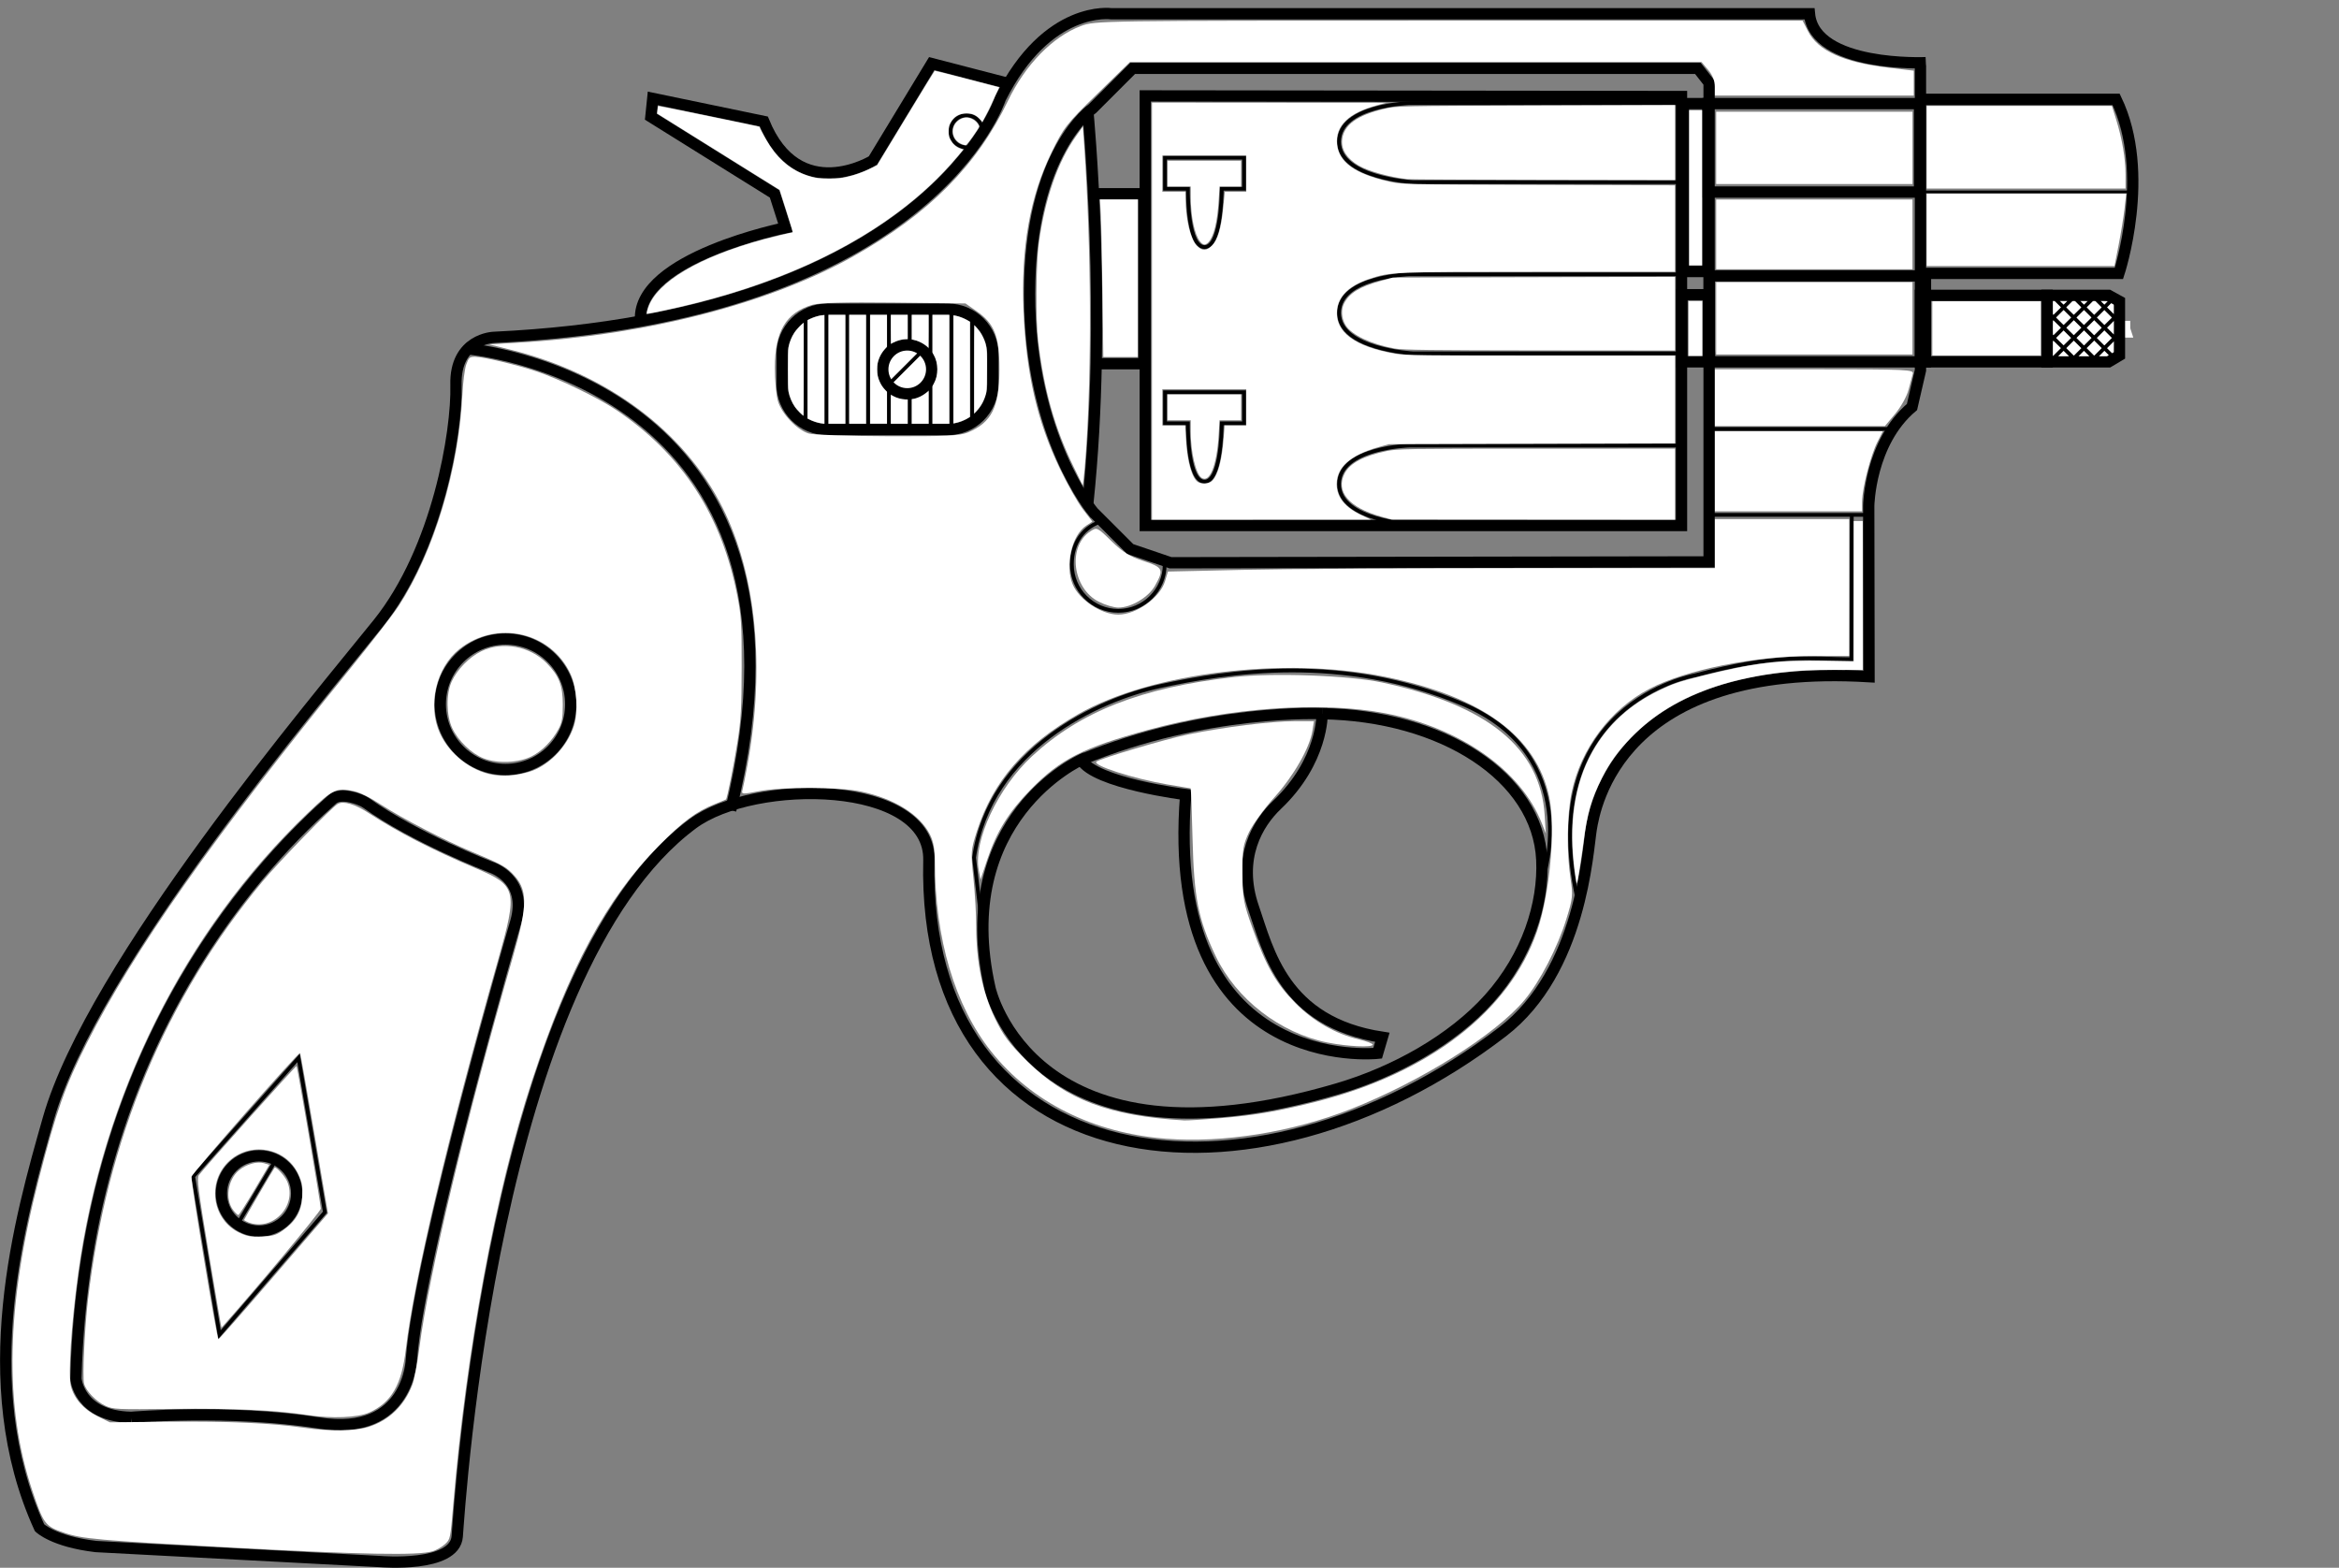 <?xml version="1.0" encoding="UTF-8" standalone="no"?>
<svg
   version="1.1"
   x="0px"
   y="0px"
   width="621.554"
   height="416.626"
   viewBox="0 0 621.554 416.626"
   enable-background="new 0 0 773.953 647.871"
   xml:space="preserve"
   id="svg139"
   sodipodi:docname="weapon_swm12 - Copy.svg"
   inkscape:version="1.2.2 (732a01da63, 2022-12-09)"
   xmlns:inkscape="http://www.inkscape.org/namespaces/inkscape"
   xmlns:sodipodi="http://sodipodi.sourceforge.net/DTD/sodipodi-0.dtd"
   xmlns="http://www.w3.org/2000/svg"
   xmlns:svg="http://www.w3.org/2000/svg"
   xmlns:rdf="http://www.w3.org/1999/02/22-rdf-syntax-ns#"
   xmlns:cc="http://creativecommons.org/ns#"
   xmlns:dc="http://purl.org/dc/elements/1.1/"><rect x="0" y="0" width="621.554" height="416.626" fill="#808080" stroke="none"/><defs
   id="defs143" /><sodipodi:namedview
   pagecolor="#ffffff"
   bordercolor="#666666"
   borderopacity="1"
   objecttolerance="10"
   gridtolerance="10"
   guidetolerance="10"
   inkscape:pageopacity="0"
   inkscape:pageshadow="2"
   inkscape:window-width="1920"
   inkscape:window-height="1009"
   id="namedview141"
   showgrid="false"
   inkscape:zoom="0.72854011"
   inkscape:cx="197.65556"
   inkscape:cy="197.65556"
   inkscape:window-x="-8"
   inkscape:window-y="-8"
   inkscape:window-maximized="1"
   inkscape:current-layer="svg139"
   inkscape:document-rotation="0"
   inkscape:pagecheckerboard="true"
   inkscape:showpageshadow="2"
   inkscape:deskcolor="#d1d1d1" />
<g
   id="Layer_1"
   transform="matrix(-1,0,0,1,663.391,-108.14)">
	<g
   id="g135">
		<g
   id="g125">
			<g
   id="g99">
				<path
   style="opacity:1;fill:none;stroke:#000000;stroke-width:3;stroke-miterlimit:10"
   inkscape:connector-curvature="0"
   id="path2"
   d="m 152.556,180.794 h -52.239 c 0,0 -8.75,-26.5 0.75,-46.25 h 51.09 m -0.529,-9.75 c 0,0 29.595,1.334 30.929,-13 h 185.5 c 0,0 17,-2.5 29.5,22.5 0,0 18.666,58.002 134.666,63.502 0,0 10.334,0.332 10,12.666 -0.334,12.334 4.865,43.665 20.666,63.334 16.334,20.332 76,90.666 87.668,131.666 7.436,26.135 20,70 2.332,108.666 0,0 -3.666,3.666 -15,5 l -75.666,4 c 0,0 -19.668,1.668 -20.334,-6.666 -0.666,-8.334 -9.332,-149.918 -62.582,-189.418 -16.379,-12.148 -63.259,-11.779 -62.75,9.75 2,85 -85.5,97 -152.5,45.5 -20.911,-16.072 -22.544,-48 -23.5,-53.75 -1,-6 -7.5,-44.582 -73.834,-40.582 l 0.084,-45.418 c 0,0 -0.25,-16.75 -11.5,-26.25 l -2.25,-9.75 v -81.082"
   stroke-miterlimit="10"
   sodipodi:nodetypes="cccccccccscccccsccccccccc" />
				
				<path
   style="fill:none;stroke:#000000;stroke-width:3;stroke-miterlimit:10;opacity:1"
   inkscape:connector-curvature="0"
   id="path6"
   d="m 539.556,200.794 c 0,0 -98.668,7.666 -70.334,122.666"
   stroke-miterlimit="10" />
				<polygon
   style="fill:none;stroke:#000000;stroke-miterlimit:10;opacity:1"
   id="polygon8"
   points="612.056,420.794 584.056,389.294 577.056,430.294 605.056,462.794 "
   stroke-miterlimit="10" />
				<circle
   style="fill:none;stroke:#000000;stroke-width:3;stroke-miterlimit:10;opacity:1"
   id="circle10"
   r="10"
   cy="425.294"
   cx="594.556"
   stroke-miterlimit="10" />
				<line
   style="fill:none;stroke:#000000;stroke-miterlimit:10;opacity:1"
   id="line12"
   y2="433.023"
   x2="600.011"
   y1="416.205"
   x1="590.011"
   stroke-miterlimit="10" />
				<circle
   style="fill:none;stroke:#000000;stroke-width:3;stroke-miterlimit:10;opacity:1"
   id="circle14"
   r="17.333"
   cy="295.294"
   cx="529.055"
   stroke-miterlimit="10" />
				<path
   style="fill:none;stroke:#000000;stroke-width:3;stroke-miterlimit:10;opacity:1"
   inkscape:connector-curvature="0"
   id="path16"
   d="m 628.556,484.794 c 14,-0.334 14.666,-10.334 14.666,-10.334 -2.334,-90.666 -51.693,-139.273 -68.166,-153.916 -2.25,-2 -7.566,-0.033 -9,1 -12.699,9.152 -33,17 -33,17 0,0 -10,3 -6.75,14.5 0,0 25.5,87.25 27.75,116.25 0,0 0.5,20.75 24.5,17 24,-3.75 50,-1.5 50,-1.5 z"
   stroke-miterlimit="10" />
				<path
   style="fill:none;stroke:#000000;stroke-width:3;stroke-miterlimit:10;opacity:1"
   inkscape:connector-curvature="0"
   id="path18"
   d="m 312.056,297.794 c 0,0 -0.332,12.547 12,24.25 5.068,4.813 10.773,14.123 6.25,27.25 -3.962,11.49 -8,30.5 -34.25,34.5 l 1.25,4.25 c 0,0 57,6.25 51,-68.75 0,0 24.25,-3 27.75,-9.25 0,0 34.5,15.5 24.25,60.75 0,0 -11.07,50.672 -92.416,26.668 -15.186,-4.482 -30.438,-13.006 -40.21,-23.918 -10.168,-11.354 -14.54,-25.236 -14,-36.875 1.026,-22.111 26.391,-38.382 58.376,-38.875 z"
   stroke-miterlimit="10" />
				<path
   style="fill:none;stroke:#000000;stroke-width:3;stroke-miterlimit:10;opacity:1"
   inkscape:connector-curvature="0"
   id="path20"
   d="m 395.056,130.419 20.75,-5.375 15.624,25.75 c 0,0 19.75,12.25 29,-10.375 l 29.5,-6.125 0.5,4.875 -32.874,20.5 -2.876,9 c 0,0 39.25,7.875 38.5,24.375"
   stroke-miterlimit="10" />
				<path
   style="fill:none;stroke:#000000;stroke-width:3;stroke-miterlimit:10;opacity:1"
   inkscape:connector-curvature="0"
   id="path22"
   d="m 372.846,244.253 -9.79,9.791 -10.729,3.646 -143.104,-0.229 V 130.128 l 3,-3.834 H 362.39 l 10.701,10.701 c 0,0 16.715,11.299 16.715,49.299 0,38 -16.96,57.959 -16.96,57.959 z"
   stroke-miterlimit="10" />
				<path
   style="fill:none;stroke:#000000;stroke-width:3;stroke-miterlimit:10;opacity:1"
   inkscape:connector-curvature="0"
   id="path24"
   d="M 366.39,142.794"
   stroke-miterlimit="10" />
				<polygon
   style="fill:none;stroke:#000000;stroke-width:3;stroke-miterlimit:10;opacity:1"
   id="polygon26"
   points="359.056,133.628 216.556,133.792 216.556,247.794 359.056,247.794 "
   stroke-miterlimit="10" />
				<line
   style="opacity:1;fill:none;stroke:#000000;stroke-width:0.704;stroke-miterlimit:10"
   id="line28"
   y2="135.669"
   x2="152.806"
   y1="135.669"
   x1="100.856"
   stroke-miterlimit="10" />
				<path
   style="fill:none;stroke:#000000;stroke-miterlimit:10;opacity:1"
   inkscape:connector-curvature="0"
   id="path30"
   d="M 151.722,181.462"
   stroke-miterlimit="10" />
				<path
   style="fill:none;stroke:#000000;stroke-miterlimit:10;opacity:1"
   inkscape:connector-curvature="0"
   id="path32"
   d="M 47.89,181.462"
   stroke-miterlimit="10" />
				
				<path
   style="fill:none;stroke:#000000;stroke-width:3;stroke-miterlimit:10;opacity:1"
   inkscape:connector-curvature="0"
   id="path36"
   d="m 455.556,210.294 c 0,6.627 -5.374,12 -12,12 h -32 c -6.628,0 -12,-5.373 -12,-12 v -8 c 0,-6.627 5.372,-12 12,-12 h 32 c 6.626,0 12,5.373 12,12 z"
   stroke-miterlimit="10" />
				<line
   style="fill:none;stroke:#000000;stroke-miterlimit:10;opacity:1"
   id="line38"
   y2="220.462"
   x2="405.056"
   y1="191.796"
   x1="405.056"
   stroke-miterlimit="10" />
				<line
   style="fill:none;stroke:#000000;stroke-miterlimit:10;opacity:1"
   id="line40"
   y2="221.294"
   x2="410.587"
   y1="191.046"
   x1="410.587"
   stroke-miterlimit="10" />
				
					<line
   style="fill:none;stroke:#000000;stroke-miterlimit:10;opacity:1"
   y2="221.294"
   x2="416.118"
   y1="191.046"
   x1="416.118"
   stroke-miterlimit="10"
   id="XMLID_14_" />
				
					<line
   style="fill:none;stroke:#000000;stroke-miterlimit:10;opacity:1"
   y2="221.294"
   x2="421.649"
   y1="191.046"
   x1="421.649"
   stroke-miterlimit="10"
   id="XMLID_13_" />
				<line
   style="fill:none;stroke:#000000;stroke-miterlimit:10;opacity:1"
   y2="221.294"
   x2="427.18"
   y1="191.046"
   x1="427.18"
   stroke-miterlimit="10"
   id="XMLID_12_" />
				
					<line
   style="fill:none;stroke:#000000;stroke-miterlimit:10;opacity:1"
   y2="221.294"
   x2="432.711"
   y1="191.046"
   x1="432.711"
   stroke-miterlimit="10"
   id="XMLID_11_" />
				
					<line
   style="fill:none;stroke:#000000;stroke-miterlimit:10;opacity:1"
   y2="221.294"
   x2="438.242"
   y1="191.046"
   x1="438.242"
   stroke-miterlimit="10"
   id="XMLID_10_" />
				
					<line
   style="fill:none;stroke:#000000;stroke-miterlimit:10;opacity:1"
   y2="221.294"
   x2="443.774"
   y1="191.046"
   x1="443.774"
   stroke-miterlimit="10"
   id="XMLID_9_" />
				
					<line
   style="fill:none;stroke:#000000;stroke-miterlimit:10;opacity:1"
   y2="221.294"
   x2="449.306"
   y1="191.046"
   x1="449.306"
   stroke-miterlimit="10"
   id="XMLID_8_" />
				<circle
   style="fill:#ffffff;stroke:#000000;stroke-width:3;stroke-miterlimit:10;opacity:1"
   id="circle49"
   r="6.5"
   cy="206.294"
   cx="422.306"
   stroke-miterlimit="10" />
				<line
   style="fill:none;stroke:#000000;stroke-miterlimit:10;opacity:1"
   id="line51"
   y2="210.587"
   x2="427.512"
   y1="200.796"
   x1="417.722"
   stroke-miterlimit="10" />
				<path
   style="opacity:1;fill:none;stroke:#000000;stroke-miterlimit:10"
   inkscape:connector-curvature="0"
   id="path53"
   d="m 243.556,349.794 c 13.666,-54.666 -30.591,-62.181 -30.591,-62.181 -22.216,-5.979 -30.999,-4.345 -41.536,-4.283 l -0.121,-38.277"
   stroke-miterlimit="10"
   sodipodi:nodetypes="cccc" />
				<path
   style="fill:none;stroke:#000000;stroke-miterlimit:10;opacity:1"
   inkscape:connector-curvature="0"
   id="path55"
   d="m 253.222,341.128 c 0,0 -10.666,-32.166 21.334,-45.832 32,-13.668 62.834,-8.668 80.5,-4.834 16.484,3.578 45.332,16.75 49.5,45.582 l -2.5,21.252"
   stroke-miterlimit="10" />
				<path
   style="fill:none;stroke:#000000;stroke-width:3;stroke-miterlimit:10;opacity:1"
   inkscape:connector-curvature="0"
   id="path57"
   d="m 312.056,297.794 c 0,0 30.75,-1.5 64,12.25"
   stroke-miterlimit="10" />
				<path
   style="fill:none;stroke:#000000;stroke-miterlimit:10;opacity:1"
   inkscape:connector-curvature="0"
   id="path59"
   d="m 216.306,181.044 h 72.5 c 0,0 18.75,0.5 18.75,10.25 0,9.75 -19.75,10.75 -19.75,10.75 h -71"
   stroke-miterlimit="10" />
				<path
   style="fill:none;stroke:#000000;stroke-miterlimit:10;opacity:1"
   inkscape:connector-curvature="0"
   id="path61"
   d="m 216.306,135.544 h 72.5 c 0,0 18.75,0.5 18.75,10.25 0,9.75 -19.75,10.75 -19.75,10.75 h -71"
   stroke-miterlimit="10" />
				<path
   style="fill:none;stroke:#000000;stroke-miterlimit:10;opacity:1"
   inkscape:connector-curvature="0"
   id="path63"
   d="m 216.306,226.544 h 72.5 c 0,0 18.75,0.5 18.75,10.25 0,9.75 -19.75,10.75 -19.75,10.75 h -71"
   stroke-miterlimit="10" />
				<path
   style="fill:none;stroke:#000000;stroke-miterlimit:10;opacity:1"
   inkscape:connector-curvature="0"
   id="path65"
   d="m 353.806,212.378 h -21 v 8.25 h 5.75 0.168 c 0.031,3.041 0.41,15.5 4.582,15.5 4.346,0 4.436,-13.242 4.42,-15.5 h 6.08 z"
   stroke-miterlimit="10" />
				<path
   style="fill:none;stroke:#000000;stroke-miterlimit:10;opacity:1"
   inkscape:connector-curvature="0"
   id="path67"
   d="m 353.806,150.043 h -21 v 8.25 h 5.75 0.168 c 0.031,3.042 0.41,15.5 4.582,15.5 4.346,0 4.436,-13.241 4.42,-15.5 h 6.08 z"
   stroke-miterlimit="10" />
				<path
   style="fill:none;stroke:#000000;stroke-miterlimit:10;opacity:1"
   inkscape:connector-curvature="0"
   id="path69"
   d="m 370.251,246.558 c 5.11,1.406 8.305,5.711 8.305,11.57 0,6.813 -5.521,12.334 -12.334,12.334 -6.812,0 -12.332,-5.521 -12.332,-12.334"
   stroke-miterlimit="10" />
				<circle
   style="fill:none;stroke:#000000;stroke-miterlimit:10;opacity:1"
   id="circle71"
   r="4.25"
   cy="143.044"
   cx="406.556"
   stroke-miterlimit="10" />
				
					<rect
   style="fill:none;stroke:#000000;stroke-width:3;stroke-miterlimit:10;opacity:1"
   id="rect73"
   height="17.832"
   width="7"
   stroke-miterlimit="10"
   y="186.462"
   x="209.43" />
				
					<rect
   style="fill:none;stroke:#000000;stroke-width:3;stroke-miterlimit:10;opacity:1"
   id="rect75"
   height="44.625"
   width="6.5"
   stroke-miterlimit="10"
   y="135.669"
   x="209.556" />
				<line
   style="opacity:1;fill:none;stroke:#000000;stroke-width:0.711;stroke-miterlimit:10"
   id="line77"
   y2="159.128"
   x2="152.743"
   y1="159.128"
   x1="97.453"
   stroke-miterlimit="10" />
				
				
				
					<rect
   style="fill:none;stroke:#000000;stroke-width:3;stroke-miterlimit:10;opacity:1"
   id="rect83"
   height="17.668"
   width="33.666"
   stroke-miterlimit="10"
   y="186.628"
   x="119.39" />
				<g
   id="g89">
					
					
				</g>
				<polygon
   style="fill:none;stroke:#000000;stroke-width:3;stroke-miterlimit:10;opacity:1"
   id="polygon91"
   points="100.18,188.212 103.056,186.628 119.43,186.628 119.43,204.296 103.056,204.296 100.18,202.587 "
   stroke-miterlimit="10" />
				<rect
   style="fill:none;stroke:#000000;stroke-width:3;stroke-miterlimit:10;opacity:1"
   id="rect93"
   height="0"
   width="0"
   stroke-miterlimit="10"
   y="135.044"
   x="372.888" />
				<path
   style="fill:none;stroke:#000000;stroke-width:3;stroke-miterlimit:10;opacity:1"
   inkscape:connector-curvature="0"
   id="path95"
   d="m 374.306,137.794 c 0,0 -5.25,54.25 0,104"
   stroke-miterlimit="10" />
				<polyline
   style="fill:none;stroke:#000000;stroke-width:3;stroke-miterlimit:10;opacity:1"
   id="polyline97"
   points="371.965,204.794 359.425,204.794       359.425,159.628 371.965,159.628     "
   stroke-miterlimit="10" />
			</g>
			<g
   id="g111">
				<line
   style="fill:none;stroke:#000000;stroke-miterlimit:10;opacity:1"
   id="line101"
   y2="186.011"
   x2="107.991"
   y1="194.438"
   x1="99.564"
   stroke-miterlimit="10" />
				<line
   style="fill:none;stroke:#000000;stroke-miterlimit:10;opacity:1"
   id="line103"
   y2="186.283"
   x2="113.14"
   y1="199.627"
   x1="99.795"
   stroke-miterlimit="10" />
				<line
   style="fill:none;stroke:#000000;stroke-miterlimit:10;opacity:1"
   id="line105"
   y2="186.283"
   x2="118.556"
   y1="203.627"
   x1="101.211"
   stroke-miterlimit="10" />
				<line
   style="fill:none;stroke:#000000;stroke-miterlimit:10;opacity:1"
   id="line107"
   y2="190.878"
   x2="119.379"
   y1="204.836"
   x1="105.421"
   stroke-miterlimit="10" />
				<line
   style="fill:none;stroke:#000000;stroke-miterlimit:10;opacity:1"
   id="line109"
   y2="195.379"
   x2="120.297"
   y1="204.441"
   x1="111.235"
   stroke-miterlimit="10" />
			</g>
			<g
   id="g123">
				<line
   style="fill:none;stroke:#000000;stroke-miterlimit:10;opacity:1"
   id="line113"
   y2="196.394"
   x2="99.928"
   y1="204.625"
   x1="108.155"
   stroke-miterlimit="10" />
				<line
   style="fill:none;stroke:#000000;stroke-miterlimit:10;opacity:1"
   id="line115"
   y2="190.874"
   x2="99.823"
   y1="204.833"
   x1="113.781"
   stroke-miterlimit="10" />
				<line
   style="fill:none;stroke:#000000;stroke-miterlimit:10;opacity:1"
   id="line117"
   y2="187.144"
   x2="101.511"
   y1="205.373"
   x1="119.741"
   stroke-miterlimit="10" />
				<line
   style="fill:none;stroke:#000000;stroke-miterlimit:10;opacity:1"
   id="line119"
   y2="186.351"
   x2="106.138"
   y1="200.289"
   x1="120.075"
   stroke-miterlimit="10" />
				<line
   style="fill:none;stroke:#000000;stroke-miterlimit:10;opacity:1"
   id="line121"
   y2="186.163"
   x2="111.368"
   y1="194.662"
   x1="119.868"
   stroke-miterlimit="10" />
			</g>
		</g>
		<polygon
   style="fill:none;stroke:#000000;stroke-width:3;stroke-miterlimit:10;opacity:1"
   id="polygon127"
   points="151.722,204.296 209.012,204.296 209.18,200.841 209.18,181.462 151.722,181.462 "
   stroke-miterlimit="10" />
		<path
   style="fill:none;stroke:#000000;stroke-width:1;stroke-miterlimit:10;opacity:1;stroke-dasharray:none"
   inkscape:connector-curvature="0"
   id="path129"
   d="m 209.18,241.508 v -19.379 h -47.834 c 0,0 3.082,5.796 4.582,11.046 1.835,6.414 1.418,11.788 1.418,11.788 h 41.666 z"
   stroke-miterlimit="10" />
		
			<rect
   style="fill:none;stroke:#000000;stroke-width:3;stroke-miterlimit:10;opacity:1"
   id="rect131"
   height="23.505"
   width="56.17"
   stroke-miterlimit="10"
   y="135.67"
   x="153.306" />
		
	</g>
</g>
<g
   id="Layer_2_1_"
   transform="matrix(-1,0,0,1,663.391,-108.14)">
</g>
<path
   style="fill:#ffffff;stroke-width:3.9"
   d="m 60.986,411.229 c -34.851,-1.888 -39.226,-2.279 -44.045,-3.937 -4.922,-1.693 -5.394,-2.324 -8.356,-11.166 -7.554,-22.546 -6.993,-48.977 1.76,-82.937 4.683,-18.171 6.998,-24.699 12.817,-36.154 12.57,-24.745 33.174,-54.035 69.767,-99.176 5.704,-7.037 11.57,-14.633 13.034,-16.88 9.319,-14.297 15.917,-36.151 16.901,-55.98 0.169,-3.414 0.623,-6.968 1.038,-8.129 0.657,-1.839 0.903,-2.062 2.274,-2.058 2.2,0.006 10.943,2.076 16.338,3.869 6.003,1.994 16.34,6.986 21.17,10.223 17.591,11.791 28.183,28.091 32.308,49.719 0.987,5.175 1.109,7.255 1.093,18.684 -0.015,10.788 -0.19,13.955 -1.083,19.654 -1.023,6.53 -2.767,15.242 -3.1,15.49 -0.088,0.065 -1.43,0.624 -2.983,1.241 -4.822,1.916 -8.6,4.732 -14.891,11.1 -13.848,14.017 -23.788,32.453 -33.662,62.434 -9.653,29.309 -17.456,71.363 -20.936,112.83 -0.746,8.887 -0.768,8.991 -2.169,10.282 -0.779,0.718 -2.246,1.568 -3.262,1.89 -3.723,1.182 -18.918,0.9 -54.014,-1.001 z m 36.952,-32.042 c 5.453,-1.72 9.53,-5.656 11.657,-11.252 0.495,-1.302 1.334,-5.746 1.864,-9.875 2.491,-19.399 12.233,-60.111 24.831,-103.767 4.069,-14.1 4.021,-18.008 -0.274,-22.303 -1.755,-1.755 -3.082,-2.456 -10.729,-5.668 -7.247,-3.044 -18.288,-8.77 -23.858,-12.371 -3.363,-2.174 -5.758,-3.362 -7.527,-3.733 -4.55,-0.954 -5.43,-0.528 -12.132,5.878 -32.775,31.329 -54.504,74.91 -60.992,122.331 -1.813,13.255 -2.703,26.929 -1.946,29.906 0.846,3.328 3.394,6.222 7.063,8.024 l 3.3,1.621 15.643,-0.164 c 15.563,-0.163 27.339,0.361 35.813,1.592 6.959,1.011 13.663,0.927 17.289,-0.217 z m 42.413,-173.997 c 5.207,-1.434 10.345,-6.614 12.141,-12.241 1.203,-3.769 0.81,-10.148 -0.849,-13.758 -5.181,-11.278 -19.642,-14.552 -29.563,-6.695 -6.224,4.93 -8.551,15.008 -5.17,22.388 2.544,5.552 8.266,10.029 14.07,11.007 2.913,0.491 5.835,0.272 9.37,-0.701 z"
   id="path1044" /><path
   style="fill:#ffffff;stroke-width:3.9"
   d="m 81.611,376.026 c -8.409,-1.279 -19.38,-1.779 -35.426,-1.613 -15.391,0.159 -16.1,0.126 -18.198,-0.845 -2.464,-1.141 -5.164,-3.948 -5.647,-5.872 -0.449,-1.79 0.148,-14.668 1.031,-22.234 4.98,-42.659 20.627,-80.201 46.319,-111.131 4.513,-5.433 18.475,-19.822 20.085,-20.7 1.527,-0.832 4.573,0.077 8.218,2.453 7.781,5.072 16.794,9.716 28.465,14.665 10.887,4.617 11.166,5.776 5.873,24.449 -13.476,47.543 -22.327,84.91 -24.49,103.394 -1.101,9.413 -3.843,14.143 -9.731,16.789 -3.025,1.359 -10.014,1.633 -16.5,0.646 z M 72.746,339.177 87.152,322.458 83.535,301.245 c -1.99,-11.667 -3.699,-21.294 -3.799,-21.394 -0.362,-0.362 -28.703,31.94 -28.856,32.888 -0.199,1.23 6.761,43.155 7.163,43.155 0.163,0 6.78,-7.523 14.703,-16.718 z"
   id="path1046" /><path
   style="fill:#ffffff;stroke-width:3.9"
   d="m 55.479,333.069 c -2.807,-16.896 -3.203,-19.99 -2.657,-20.75 1.251,-1.741 25.821,-29.193 25.983,-29.031 0.235,0.235 6.437,36.739 6.442,37.914 0.003,0.715 -17.789,22.044 -26.385,31.632 -0.046,0.051 -1.568,-8.843 -3.382,-19.764 z m 19.658,-6.071 c 3.45,-2.424 4.957,-5.026 5.178,-8.94 0.157,-2.783 -0.012,-3.778 -1.019,-5.976 -3.31,-7.231 -13.046,-8.896 -18.738,-3.204 -5.621,5.621 -4.042,15.329 3.041,18.7 2.059,0.98 3.078,1.156 5.971,1.032 2.958,-0.127 3.804,-0.372 5.567,-1.612 z"
   id="path1048" /><path
   style="fill:#ffffff;stroke-width:3.9"
   d="m 65.961,324.821 c -0.601,-0.241 -1.092,-0.531 -1.092,-0.644 0,-0.183 7.688,-13.352 8.092,-13.861 0.337,-0.425 2.738,2.211 3.375,3.707 2.73,6.406 -3.966,13.374 -10.375,10.798 z"
   id="path1050" /><path
   style="fill:#ffffff;stroke-width:3.9"
   d="m 62.017,321.648 c -2.264,-2.878 -1.542,-8.096 1.471,-10.631 1.928,-1.622 4.857,-2.46 6.658,-1.904 l 1.418,0.437 -3.947,6.673 c -2.171,3.67 -4.098,6.673 -4.283,6.673 -0.185,0 -0.778,-0.561 -1.318,-1.247 z"
   id="path1052" /><path
   style="fill:#ffffff;stroke-width:3.9"
   d="m 128.472,201.508 c -3.199,-1.263 -6.646,-4.577 -8.265,-7.943 -1.608,-3.344 -1.69,-9.172 -0.176,-12.46 1.479,-3.212 4.662,-6.465 7.854,-8.027 5.613,-2.746 12.984,-1.379 17.466,3.239 3.238,3.337 4.201,5.847 4.197,10.939 -0.003,3.614 -0.195,4.727 -1.113,6.452 -1.646,3.093 -4.334,5.839 -7.103,7.257 -3.468,1.776 -9.133,2.015 -12.861,0.543 z"
   id="path1054" /><path
   style="fill:#ffffff;stroke-width:1.379"
   d="m 171.878,83.137 c 0,-0.149 0.16,-0.751 0.355,-1.337 2.28,-6.859 13.533,-13.529 30.701,-18.198 2.278,-0.62 7.335,-1.828 7.65,-1.828 0.175,0 -0.031,-0.724 -1.67,-5.855 l -1.741,-5.452 -7.223,-4.501 c -3.973,-2.475 -11.296,-7.042 -16.274,-10.149 l -9.05,-5.648 0.109,-0.969 c 0.06,-0.533 0.137,-1.001 0.17,-1.04 0.053,-0.061 26.913,5.462 26.915,5.535 0.009,0.317 1.815,3.608 2.775,5.056 2.857,4.308 6.471,7.008 11.016,8.228 1.454,0.39 1.998,0.444 4.567,0.456 2.46,0.011 3.196,-0.049 4.698,-0.385 2.323,-0.52 4.331,-1.229 6.474,-2.285 l 1.735,-0.855 7.589,-12.514 c 4.174,-6.883 7.64,-12.54 7.702,-12.572 0.062,-0.032 2.853,0.657 6.203,1.531 3.35,0.874 7.184,1.874 8.519,2.222 l 2.428,0.633 -0.742,1.568 c -0.408,0.862 -1.002,2.158 -1.32,2.879 -0.318,0.721 -0.99,2.08 -1.493,3.019 l -0.914,1.708 -0.68,-0.737 c -1.013,-1.098 -2.004,-1.519 -3.569,-1.513 -1.932,0.007 -3.377,0.87 -4.252,2.54 -0.386,0.737 -0.461,1.099 -0.463,2.251 -0.003,1.204 0.059,1.485 0.506,2.291 0.607,1.096 1.422,1.807 2.552,2.23 l 0.831,0.31 -1.577,1.874 c -4.61,5.477 -9.837,10.353 -16.041,14.964 -16.084,11.953 -37.224,20.76 -62.454,26.018 -4.077,0.85 -4.032,0.844 -4.032,0.528 z"
   id="path1058" /><path
   style="fill:#ffffff;stroke-width:1.379"
   d="m 255.736,38.365 c -2.139,-0.763 -3.127,-3.047 -2.172,-5.02 0.589,-1.217 1.977,-2.115 3.264,-2.112 1.219,0.003 2.62,0.854 3.176,1.929 0.256,0.495 0.243,0.535 -0.551,1.733 -1.392,2.099 -2.639,3.715 -2.861,3.707 -0.117,-0.004 -0.503,-0.111 -0.857,-0.237 z"
   id="path1060" /><path
   style="fill:#ffffff;stroke-width:0.689"
   d="m 258.869,98.194 c -0.002,-6.654 0.029,-11.689 0.072,-11.689 0.098,0 0.902,0.922 1.421,1.63 0.567,0.773 1.289,2.292 1.54,3.238 0.38,1.431 0.411,2.038 0.372,7.314 -0.039,5.406 -0.034,5.349 -0.593,6.935 -0.486,1.38 -1.22,2.583 -2.212,3.63 l -0.597,0.63 z"
   id="path1062" /><path
   style="fill:#ffffff;stroke-width:0.689"
   d="M 253.375,98.167 V 83.827 l 0.407,0.061 c 0.914,0.137 2.262,0.646 3.346,1.264 l 0.622,0.355 v 12.629 12.629 l -0.409,0.263 c -0.92,0.59 -2.537,1.221 -3.644,1.421 l -0.322,0.058 z"
   id="path1064" /><path
   style="fill:#ffffff;stroke-width:0.689"
   d="m 247.799,107.616 v -4.969 l 0.343,-0.635 c 0.673,-1.248 0.944,-2.364 0.944,-3.893 0,-1.499 -0.335,-2.801 -1.022,-3.966 l -0.265,-0.449 v -5.015 -5.015 h 2.23 2.23 V 98.13 112.585 h -2.23 -2.23 z"
   id="path1066" /><path
   style="fill:#ffffff;stroke-width:0.689"
   d="m 246.587,92.283 c -0.268,-0.323 -1.283,-1.013 -2.005,-1.362 -0.678,-0.328 -1.063,-0.456 -2.037,-0.676 l -0.236,-0.053 v -3.258 -3.258 h 2.23 2.23 v 4.375 c 0,2.406 -0.015,4.375 -0.032,4.375 -0.018,0 -0.085,-0.064 -0.15,-0.142 z"
   id="path1068" /><path
   style="fill:#ffffff;stroke-width:0.689"
   d="m 236.732,87.492 v -3.818 h 2.23 2.23 v 3.217 3.217 h -0.375 c -0.975,0 -2.377,0.37 -3.428,0.903 -0.322,0.164 -0.602,0.298 -0.622,0.298 -0.02,0 -0.036,-1.718 -0.036,-3.818 z"
   id="path1070" /><path
   style="fill:#ffffff;stroke-width:0.689"
   d="M 231.242,98.13 V 83.675 h 2.23 2.23 v 4.205 4.205 l -0.607,0.703 c -0.675,0.781 -1.143,1.537 -1.482,2.395 -0.415,1.049 -0.519,1.649 -0.519,2.99 -3.2e-4,1.438 0.164,2.216 0.719,3.403 0.402,0.861 0.724,1.335 1.382,2.038 l 0.507,0.542 v 4.214 4.214 h -2.23 -2.23 z"
   id="path1072" /><path
   style="fill:#ffffff;stroke-width:0.689"
   d="M 225.666,98.13 V 83.675 h 2.23 2.23 V 98.13 112.585 h -2.23 -2.23 z"
   id="path1074" /><path
   style="fill:#ffffff;stroke-width:0.689"
   d="M 220.175,98.13 V 83.675 h 2.23 2.23 V 98.13 112.585 h -2.23 -2.23 z"
   id="path1076" /><path
   style="fill:#ffffff;stroke-width:0.689"
   d="m 217.996,112.447 c -0.859,-0.155 -2.016,-0.541 -2.793,-0.933 l -0.604,-0.304 V 98.142 85.074 l 0.665,-0.312 c 1.177,-0.552 2.771,-1.002 3.548,-1.002 h 0.248 V 98.173 112.585 l -0.193,-0.008 c -0.106,-0.004 -0.498,-0.063 -0.871,-0.13 z"
   id="path1078" /><path
   style="fill:#ffffff;stroke-width:0.689"
   d="m 212.554,109.604 c -0.462,-0.46 -1.021,-1.093 -1.243,-1.407 -0.828,-1.171 -1.493,-2.747 -1.784,-4.234 -0.167,-0.849 -0.171,-10.699 -0.005,-11.575 0.266,-1.404 0.85,-2.85 1.633,-4.039 0.394,-0.598 1.731,-2.054 2.18,-2.374 l 0.236,-0.168 v 12.316 c 0,8.376 -0.028,12.316 -0.088,12.316 -0.049,0 -0.466,-0.376 -0.928,-0.836 z"
   id="path1080" /><path
   style="fill:#ffffff;stroke-width:0.689"
   d="m 236.732,108.761 v -3.824 l 0.45,0.253 c 1.016,0.571 2.302,0.934 3.432,0.97 l 0.579,0.018 v 3.204 3.204 h -2.23 -2.23 z"
   id="path1082" /><path
   style="fill:#ffffff;stroke-width:0.689"
   d="m 242.309,109.335 v -3.25 l 0.387,-0.058 c 1.141,-0.171 2.52,-0.85 3.724,-1.835 l 0.35,-0.286 v 4.34 4.34 h -2.23 -2.23 z"
   id="path1084" /><path
   style="fill:#ffffff;stroke-width:5.515"
   d="m 292.002,159.916 c -7.045,-3.556 -8.377,-14.708 -2.238,-18.731 1.72,-1.127 1.779,-1.099 5.603,2.626 3.056,2.977 4.834,4.08 8.497,5.273 5.226,1.701 5.48,2.243 3.074,6.543 -1.729,3.09 -6.321,5.834 -9.766,5.834 -1.161,0 -3.488,-0.695 -5.171,-1.544 z"
   id="path1086" /><path
   style="fill:#ffffff;stroke-width:5.515"
   d="m 352.792,277.055 c -12.604,-2.502 -24.272,-11.509 -29.725,-22.944 -4.638,-9.727 -5.768,-15.426 -6.157,-31.055 -0.186,-7.455 -0.416,-13.555 -0.511,-13.555 -0.095,0 -2.916,-0.473 -6.268,-1.052 -9.015,-1.556 -19.845,-5.039 -18.772,-6.037 0.878,-0.817 18.319,-5.998 24.344,-7.231 9.588,-1.963 22.108,-3.523 28.263,-3.523 h 5.202 l -0.416,2.574 c -0.735,4.553 -4.975,11.959 -10.117,17.672 -2.718,3.02 -5.747,7.189 -6.731,9.265 -1.59,3.354 -1.783,4.578 -1.738,10.981 0.046,6.529 0.294,7.883 2.635,14.412 3.65,10.181 6.268,14.77 11.384,19.96 4.806,4.875 10.666,8.227 16.986,9.714 1.982,0.466 3.603,1.084 3.603,1.372 0,0.809 -6.673,0.501 -11.982,-0.553 z"
   id="path1088" /><path
   style="fill:#ffffff;stroke-width:5.515"
   d="m 260.082,231.197 c -1.463,-7.8 5.117,-21.847 14.152,-30.213 12.825,-11.874 28.948,-18.22 53.433,-21.032 10.437,-1.199 30.728,-0.48 39.509,1.398 28.229,6.04 42.179,17.422 43.301,35.33 l 0.303,4.831 -1.031,-2.647 c -5.471,-14.056 -21.591,-25.422 -41.543,-29.292 -16.962,-3.29 -41.3,-1.586 -63.219,4.427 -17.329,4.753 -23.194,7.743 -31.147,15.877 -5.756,5.886 -8.975,11.064 -11.444,18.407 l -1.836,5.46 z"
   id="path1092" /><path
   style="fill:#ffffff;stroke-width:5.515"
   d="m 456.052,84.595 v -9.608 h 26.08 26.08 v 9.608 9.608 h -26.08 -26.08 z"
   id="path1106" /><path
   style="fill:#ffffff;stroke-width:5.515"
   d="M 456.052,62.29 V 53.025 h 26.08 26.08 v 9.265 9.265 h -26.08 -26.08 z"
   id="path1110" /><path
   style="fill:#ffffff;stroke-width:5.515"
   d="m 456.052,39.299 v -9.608 h 26.08 26.08 v 9.608 9.608 h -26.08 -26.08 z"
   id="path1112" /><path
   style="fill:#ffffff;stroke-width:2.758"
   d="m 513.485,87.26 v -7.206 h 14.412 14.412 v 7.206 7.206 h -14.412 -14.412 z"
   id="path1126" /><path
   style="fill:#ffffff;stroke-width:0.345"
   d="m 564.755,87.49 v -2.23 h 0.665 0.665 v 0.979 0.979 l 0.402,1.251 0.402,1.251 h -1.066 -1.066 z"
   id="path1128" /><path
   style="fill:#ffffff;stroke-width:0.345"
   d="m 560.603,93.182 -0.652,-0.653 0.88,-0.879 0.88,-0.879 -0.011,1.407 -0.011,1.407 -0.216,0.125 -0.216,0.125 z"
   id="path1130" /><path
   style="fill:#ffffff;stroke-width:0.345"
   d="m 558.524,93.956 0.697,-0.697 0.562,0.562 0.562,0.562 -0.235,0.135 -0.235,0.135 h -1.024 -1.024 z"
   id="path1132" /><path
   style="fill:#ffffff;stroke-width:0.345"
   d="m 555.511,93.495 -0.986,-0.987 0.987,-0.987 0.987,-0.987 0.986,0.987 0.986,0.987 -0.987,0.987 -0.987,0.987 z"
   id="path1134" /><path
   style="fill:#ffffff;stroke-width:0.345"
   d="m 553.077,93.956 0.697,-0.697 0.697,0.697 0.697,0.697 h -1.394 -1.394 z"
   id="path1136" /><path
   style="fill:#ffffff;stroke-width:0.345"
   d="m 550.106,93.495 -0.986,-0.987 0.976,-0.976 0.976,-0.976 0.987,0.987 0.987,0.987 -0.976,0.976 -0.976,0.976 z"
   id="path1138" /><path
   style="fill:#ffffff;stroke-width:0.345"
   d="m 547.672,93.956 0.697,-0.697 0.697,0.697 0.697,0.697 h -1.394 -1.394 z"
   id="path1140" /><path
   style="fill:#ffffff;stroke-width:0.345"
   d="m 545.538,92.631 c 0,-1.725 0.008,-1.964 0.067,-2.013 0.058,-0.048 0.198,0.075 1.04,0.917 l 0.973,0.973 -1.04,1.04 -1.04,1.04 z"
   id="path1142" /><path
   style="fill:#ffffff;stroke-width:0.345"
   d="m 547.382,90.771 -0.965,-0.965 0.976,-0.976 0.976,-0.976 0.976,0.976 0.976,0.976 -0.965,0.965 c -0.53,0.531 -0.974,0.965 -0.987,0.965 -0.012,0 -0.456,-0.434 -0.987,-0.965 z"
   id="path1144" /><path
   style="fill:#ffffff;stroke-width:0.345"
   d="m 550.085,88.069 -0.964,-0.965 0.986,-0.987 0.986,-0.987 0.976,0.975 0.976,0.975 -0.975,0.976 c -0.537,0.537 -0.985,0.976 -0.998,0.976 -0.012,0 -0.456,-0.434 -0.987,-0.965 z"
   id="path1146" /><path
   style="fill:#ffffff;stroke-width:0.345"
   d="m 552.809,90.793 -0.986,-0.987 0.987,-0.987 0.987,-0.987 0.986,0.987 0.986,0.987 -0.987,0.987 -0.987,0.987 z"
   id="path1148" /><path
   style="fill:#ffffff;stroke-width:0.345"
   d="m 545.59,88.982 c -0.078,-0.078 -0.074,-3.737 0.004,-3.802 0.043,-0.036 0.282,0.18 1.04,0.938 l 0.984,0.985 -0.964,0.965 c -0.53,0.531 -0.975,0.965 -0.988,0.965 -0.013,0 -0.047,-0.023 -0.075,-0.051 z"
   id="path1150" /><path
   style="fill:#ffffff;stroke-width:0.345"
   d="m 547.371,85.355 -0.975,-0.976 0.987,-0.986 0.987,-0.986 0.987,0.986 0.987,0.986 -0.975,0.976 c -0.537,0.537 -0.985,0.976 -0.998,0.976 -0.012,0 -0.461,-0.439 -0.998,-0.976 z"
   id="path1152" /><path
   style="fill:#ffffff;stroke-width:0.345"
   d="m 545.59,83.578 c -0.038,-0.038 -0.051,-0.498 -0.051,-1.802 v -1.75 h 0.226 0.226 l 0.825,0.826 0.825,0.826 -0.976,0.975 c -0.537,0.537 -0.987,0.975 -0.999,0.975 -0.013,0 -0.046,-0.023 -0.075,-0.051 z"
   id="path1154" /><path
   style="fill:#ffffff;stroke-width:0.345"
   d="m 547.897,80.477 -0.449,-0.45 h 0.921 0.921 l -0.449,0.45 c -0.247,0.248 -0.459,0.45 -0.472,0.45 -0.013,0 -0.225,-0.203 -0.472,-0.45 z"
   id="path1160" /><path
   style="fill:#ffffff;stroke-width:0.345"
   d="m 550.074,82.653 -0.976,-0.976 0.826,-0.825 0.826,-0.825 h 0.322 0.322 l 0.825,0.826 0.825,0.826 -0.976,0.975 c -0.537,0.537 -0.986,0.975 -0.998,0.975 -0.012,0 -0.46,-0.439 -0.997,-0.976 z"
   id="path1162" /><path
   style="fill:#ffffff;stroke-width:0.345"
   d="m 553.345,80.477 -0.449,-0.45 h 0.889 c 0.489,0 0.889,0.005 0.889,0.011 0,0.006 -0.198,0.209 -0.44,0.45 l -0.44,0.439 z"
   id="path1164" /><path
   style="fill:#ffffff;stroke-width:0.345"
   d="m 552.787,85.366 -0.964,-0.965 0.986,-0.987 0.986,-0.987 0.976,0.975 0.976,0.975 -0.975,0.976 c -0.537,0.537 -0.985,0.976 -0.998,0.976 -0.012,0 -0.456,-0.434 -0.987,-0.965 z"
   id="path1166" /><path
   style="fill:#ffffff;stroke-width:0.345"
   d="m 555.521,82.653 -0.976,-0.976 0.826,-0.825 0.826,-0.825 h 0.3 0.3 l 0.825,0.826 0.825,0.826 -0.976,0.975 -0.976,0.975 z"
   id="path1168" /><path
   style="fill:#ffffff;stroke-width:0.345"
   d="m 558.224,85.355 -0.975,-0.976 0.976,-0.975 0.976,-0.975 0.986,0.987 0.986,0.987 -0.964,0.965 c -0.53,0.531 -0.974,0.965 -0.987,0.965 -0.012,0 -0.461,-0.439 -0.998,-0.976 z"
   id="path1170" /><path
   style="fill:#ffffff;stroke-width:0.345"
   d="m 555.511,88.09 -0.986,-0.987 0.987,-0.987 0.987,-0.987 0.986,0.987 0.986,0.987 -0.987,0.987 -0.987,0.987 z"
   id="path1172" /><path
   style="fill:#ffffff;stroke-width:0.345"
   d="m 558.213,90.793 -0.986,-0.987 0.987,-0.987 0.987,-0.987 0.986,0.987 0.986,0.987 -0.987,0.987 -0.987,0.987 z"
   id="path1174" /><path
   style="fill:#ffffff;stroke-width:0.345"
   d="m 560.819,87.95 -0.868,-0.869 0.879,-0.879 0.879,-0.879 v 1.748 c 0,0.961 -0.005,1.748 -0.011,1.748 -0.006,0 -0.402,-0.391 -0.879,-0.869 z"
   id="path1176" /><path
   style="fill:#ffffff;stroke-width:0.345"
   d="m 560.819,82.546 -0.869,-0.87 0.533,-0.531 0.533,-0.531 0.282,0.146 c 0.155,0.08 0.311,0.168 0.347,0.194 0.057,0.042 0.064,0.211 0.054,1.255 l -0.011,1.207 z"
   id="path1178" /><path
   style="fill:#ffffff;stroke-width:0.345"
   d="m 558.749,80.477 -0.449,-0.45 h 0.844 c 0.464,0 0.854,0.016 0.866,0.035 0.012,0.019 -0.166,0.222 -0.395,0.45 l -0.417,0.415 z"
   id="path1180" /><path
   style="fill:#ffffff;stroke-width:2.758"
   d="m 367.034,137.292 c -8.609,-2.385 -12.237,-6.714 -9.679,-11.551 1.409,-2.664 5.076,-4.608 11.051,-5.857 2.912,-0.609 5.195,-0.646 39.891,-0.65 l 36.803,-0.005 v 9.437 9.437 l -37.661,-0.025 -37.661,-0.026 -2.745,-0.76 z"
   id="path1184" /><path
   style="fill:#ffffff;stroke-width:2.758"
   d="M 306.124,82.685 V 27.266 l 31.141,0.021 31.141,0.021 -2.433,0.654 c -7.576,2.037 -11.124,5.464 -10.684,10.321 0.435,4.797 4.745,7.903 13.826,9.963 3.4,0.771 3.495,0.774 39.696,0.892 l 36.288,0.119 v 11.481 11.481 l -35.945,0.002 c -38.994,0.002 -39.654,0.03 -45.272,1.894 -5.364,1.78 -8.252,4.581 -8.592,8.333 -0.524,5.779 4.687,9.666 15.475,11.545 2.618,0.456 8.071,0.531 38.69,0.531 h 35.643 v 11.657 11.657 l -38.004,0.1 -38.004,0.1 -2.745,0.776 c -7.506,2.122 -11.137,5.334 -11.137,9.854 0,3.452 2.191,6.18 6.641,8.268 l 2.437,1.144 -29.082,0.012 -29.082,0.012 z m 16.052,45.034 c 1.533,-1.632 2.553,-5.525 3.01,-11.491 l 0.243,-3.174 h 2.873 2.873 v -4.804 -4.804 h -11.152 -11.152 v 4.804 4.804 h 3.036 3.036 l 0.227,3.86 c 0.343,5.829 1.621,10.278 3.221,11.209 1.096,0.638 2.998,0.435 3.787,-0.405 z m -0.096,-62.465 c 1.517,-1.517 2.435,-4.611 2.97,-10.006 l 0.427,-4.304 h 2.849 2.849 v -4.804 -4.804 h -11.152 -11.152 v 4.804 4.804 h 3.088 3.088 l 0.011,1.973 c 0.029,5.306 1.274,10.56 2.916,12.301 1.442,1.529 2.604,1.54 4.108,0.036 z"
   id="path1186" /><path
   style="fill:#ffffff;stroke-width:2.758"
   d="m 319.275,126.956 c -1.517,-1.063 -2.856,-6.797 -2.856,-12.232 v -3.043 h -3.088 -3.088 v -3.432 -3.432 h 9.78 9.78 v 3.432 3.432 h -2.865 -2.864 l -0.228,3.86 c -0.482,8.164 -2.394,12.939 -4.57,11.414 z"
   id="path1188" /><path
   style="fill:#ffffff;stroke-width:2.758"
   d="m 292.969,77.967 c -0.123,-9.295 -0.324,-18.715 -0.448,-20.932 l -0.225,-4.032 h 5.027 5.027 v 20.932 20.932 h -4.579 -4.579 z"
   id="path1190" /><path
   style="fill:#ffffff;stroke-width:2.758"
   d="m 285.285,124.035 c -4.998,-10.203 -7.87,-20.409 -9.416,-33.457 -0.665,-5.617 -0.563,-20.532 0.177,-25.908 1.64,-11.905 5.018,-21.638 9.886,-28.482 l 1.831,-2.574 0.398,5.834 c 1.796,26.296 1.966,58.293 0.427,80.469 -0.203,2.925 -0.481,6.168 -0.617,7.206 l -0.248,1.887 z"
   id="path1192" /><path
   style="fill:#ffffff;stroke-width:2.758"
   d="m 318.867,64.135 c -1.444,-1.836 -2.429,-6.569 -2.441,-11.734 l -0.007,-2.831 h -3.088 -3.088 v -3.432 -3.432 h 9.78 9.78 v 3.432 3.432 h -2.865 -2.865 l -0.216,3.534 c -0.369,6.035 -1.319,9.858 -2.821,11.361 -0.773,0.773 -1.372,0.682 -2.168,-0.33 z"
   id="path1194" /><path
   style="fill:#ffffff;stroke-width:2.758"
   d="m 370.637,92.626 c -6.191,-1.115 -11.457,-3.605 -13.04,-6.166 -1.121,-1.814 -1.286,-4.159 -0.412,-5.859 1.402,-2.726 4.137,-4.406 9.647,-5.925 l 3.29,-0.907 37.489,-0.099 37.489,-0.099 v 9.79 9.79 l -35.945,-0.031 c -28.577,-0.025 -36.473,-0.126 -38.519,-0.494 z"
   id="path1196" /><path
   style="fill:#ffffff;stroke-width:2.758"
   d="m 374.068,47.617 c -4.693,-0.503 -10.431,-2.099 -13.04,-3.628 -3.083,-1.807 -4.63,-4.204 -4.382,-6.789 0.383,-3.989 3.952,-6.592 11.416,-8.326 3.014,-0.7 3.984,-0.72 40.063,-0.833 l 36.975,-0.115 v 9.964 9.964 l -34.916,-0.055 c -19.204,-0.03 -35.456,-0.113 -36.117,-0.184 z"
   id="path1198" /><path
   style="fill:#ffffff;stroke-width:2.758"
   d="m 448.875,49.914 v -20.589 h 1.716 1.716 v 20.589 20.589 h -1.716 -1.716 z"
   id="path1204" /><path
   style="fill:#ffffff;stroke-width:1.95"
   d="m 448.7,87.29 v -7.279 h 1.82 1.82 v 7.279 7.279 h -1.82 -1.82 z"
   id="path1206" /><path
   style="fill:#ffffff;stroke-width:1.373"
   d="m 511.983,61.081 v -9.608 h 26.517 26.517 l -0.45,3.946 c -0.248,2.17 -0.95,6.494 -1.561,9.608 l -1.111,5.662 h -24.956 -24.956 z"
   id="path599" /><path
   style="fill:#ffffff;stroke-width:1.373;stroke:none"
   d="M 511.983,39.119 V 28.138 h 24.613 24.613 l 1.121,3.603 c 1.599,5.143 2.499,10.426 2.499,14.678 v 3.681 h -26.423 -26.423 z"
   id="path601" /><path
   style="fill:#ffffff;stroke:none;stroke-width:0.343"
   d="m 418.926,234.429 c -0.052,-0.172 -0.248,-1.433 -0.436,-2.801 -1.711,-12.472 -0.127,-23.308 4.654,-31.827 4.031,-7.183 9.931,-12.578 17.995,-16.455 3.402,-1.635 5.204,-2.246 10.707,-3.627 14.211,-3.567 20.392,-4.324 33.5,-4.104 l 7.249,0.122 v -18.637 -18.637 h 1.201 1.201 v 19.777 19.777 l -7.163,0.007 c -6.965,0.007 -9.16,0.111 -14.455,0.687 -5.874,0.639 -12.474,2.046 -17.555,3.743 -9.279,3.098 -16.455,7.45 -22.422,13.599 -3.448,3.553 -5.679,6.652 -7.749,10.762 -2.8,5.561 -3.907,9.432 -4.863,17.007 -0.402,3.183 -1.595,10.738 -1.716,10.865 -0.029,0.031 -0.096,-0.085 -0.148,-0.257 z"
   id="path7172" /><path
   style="fill:#ffffff;stroke:none;stroke-width:0.686;stroke-dasharray:none"
   d="m 309.858,302.609 c -19.305,-1.493 -35.747,-9.695 -46.461,-23.177 -9.641,-12.133 -14.955,-30.023 -14.955,-50.353 0,-3.31 -0.396,-5.489 -1.332,-7.324 -2.725,-5.342 -9.459,-9.533 -18.341,-11.415 -5.87,-1.244 -20.911,-1.282 -27.18,-0.068 -4.193,0.812 -4.614,0.792 -4.324,-0.197 0.177,-0.603 0.775,-3.567 1.328,-6.586 4.779,-26.063 2.41,-50.665 -6.608,-68.63 -10.129,-20.178 -30.449,-35.382 -55.88,-41.812 l -6.051,-1.53 8.236,-0.494 C 172.165,88.989 204.722,80.557 226.823,68.092 246.888,56.777 259.57,44.007 267.864,26.766 272.472,17.189 279.774,9.707 287.243,6.913 291.021,5.499 291.627,5.49 385.028,5.49 h 93.984 l 1.419,2.781 c 2.665,5.223 9.456,8.304 21.429,9.72 l 6.691,0.792 v 3.305 3.305 h -26.423 -26.423 v -2.349 c 0,-1.526 -0.623,-3.089 -1.777,-4.461 l -1.777,-2.112 -75.947,0.013 -75.947,0.013 -8.696,8.479 c -8.2,7.996 -8.894,8.886 -12.162,15.6 -5.745,11.805 -8.118,25.296 -7.409,42.122 0.7,16.609 3.623,29.263 9.671,41.865 1.993,4.152 4.748,9.012 6.123,10.801 l 2.5,3.251 -1.671,1.095 c -3.816,2.5 -5.656,10.572 -3.556,15.598 1.703,4.075 7.663,8.024 12.113,8.024 4.798,0 11.117,-4.517 12.425,-8.881 l 0.767,-2.561 19.998,-0.451 c 10.999,-0.248 43.702,-0.451 72.672,-0.452 l 52.674,-0.001 v -6.52 -6.52 h 17.844 17.844 v 18.187 18.187 l -9.78,0.003 c -15.425,0.004 -33.611,3.669 -43.279,8.721 -10.405,5.438 -18.24,15.867 -20.698,27.553 -1.229,5.84 -1.363,16.006 -0.301,22.845 0.694,4.47 0.613,5.26 -1.096,10.769 -2.369,7.636 -6.973,16.549 -11.133,21.552 -7.585,9.123 -27.503,21.635 -46.071,28.941 -15.662,6.162 -33.868,9.088 -49.177,7.904 z m 14.421,-5.457 c 9.187,-0.761 15.506,-1.851 25.673,-4.427 29.873,-7.572 51.194,-24.072 58.501,-45.272 3.381,-9.808 4.981,-27.259 3.258,-35.523 -3.38,-16.207 -17.821,-26.814 -43.68,-32.084 -26.672,-5.435 -62.091,-1.122 -81.468,9.921 -14.262,8.128 -22.684,17.846 -26.957,31.108 -1.619,5.024 -1.661,5.587 -0.937,12.468 0.417,3.963 0.758,9.868 0.757,13.121 -10e-4,9.05 1.651,17.181 4.862,23.92 2.287,4.8 3.811,6.84 8.734,11.691 10.344,10.191 21.765,14.49 41.651,15.677 0.755,0.045 5.079,-0.225 9.608,-0.6 z M 257.205,114.923 c 6.323,-2.642 8.358,-6.725 8.379,-16.808 0.018,-8.712 -1.319,-12.118 -6.048,-15.407 l -2.974,-2.068 -18.987,-0.216 c -13.142,-0.149 -19.833,0.033 -21.733,0.592 -6.959,2.048 -9.934,7.044 -9.945,16.701 -0.003,3.353 0.372,7.361 0.835,8.905 1.018,3.397 5.136,7.695 8.226,8.587 1.241,0.358 10.683,0.679 20.981,0.713 15.449,0.051 19.168,-0.124 21.266,-1 z"
   id="path8628" /><path
   style="fill:#ffffff;stroke:none;stroke-width:0.686;stroke-dasharray:none"
   d="m 455.706,125.25 v -10.638 h 22.319 22.319 l -1.429,2.801 c -1.806,3.54 -4.089,12.384 -4.089,15.839 v 2.635 h -19.56 -19.56 z"
   id="path8630" /><path
   style="fill:#ffffff;stroke:none;stroke-width:0.686;stroke-dasharray:none"
   d="m 455.706,105.691 v -7.549 h 26.469 c 24.884,0 26.448,0.072 26.12,1.201 -0.192,0.661 -0.707,2.585 -1.145,4.277 -0.443,1.711 -2.012,4.528 -3.536,6.348 l -2.74,3.272 h -22.584 -22.584 z"
   id="path8632" /></svg>
